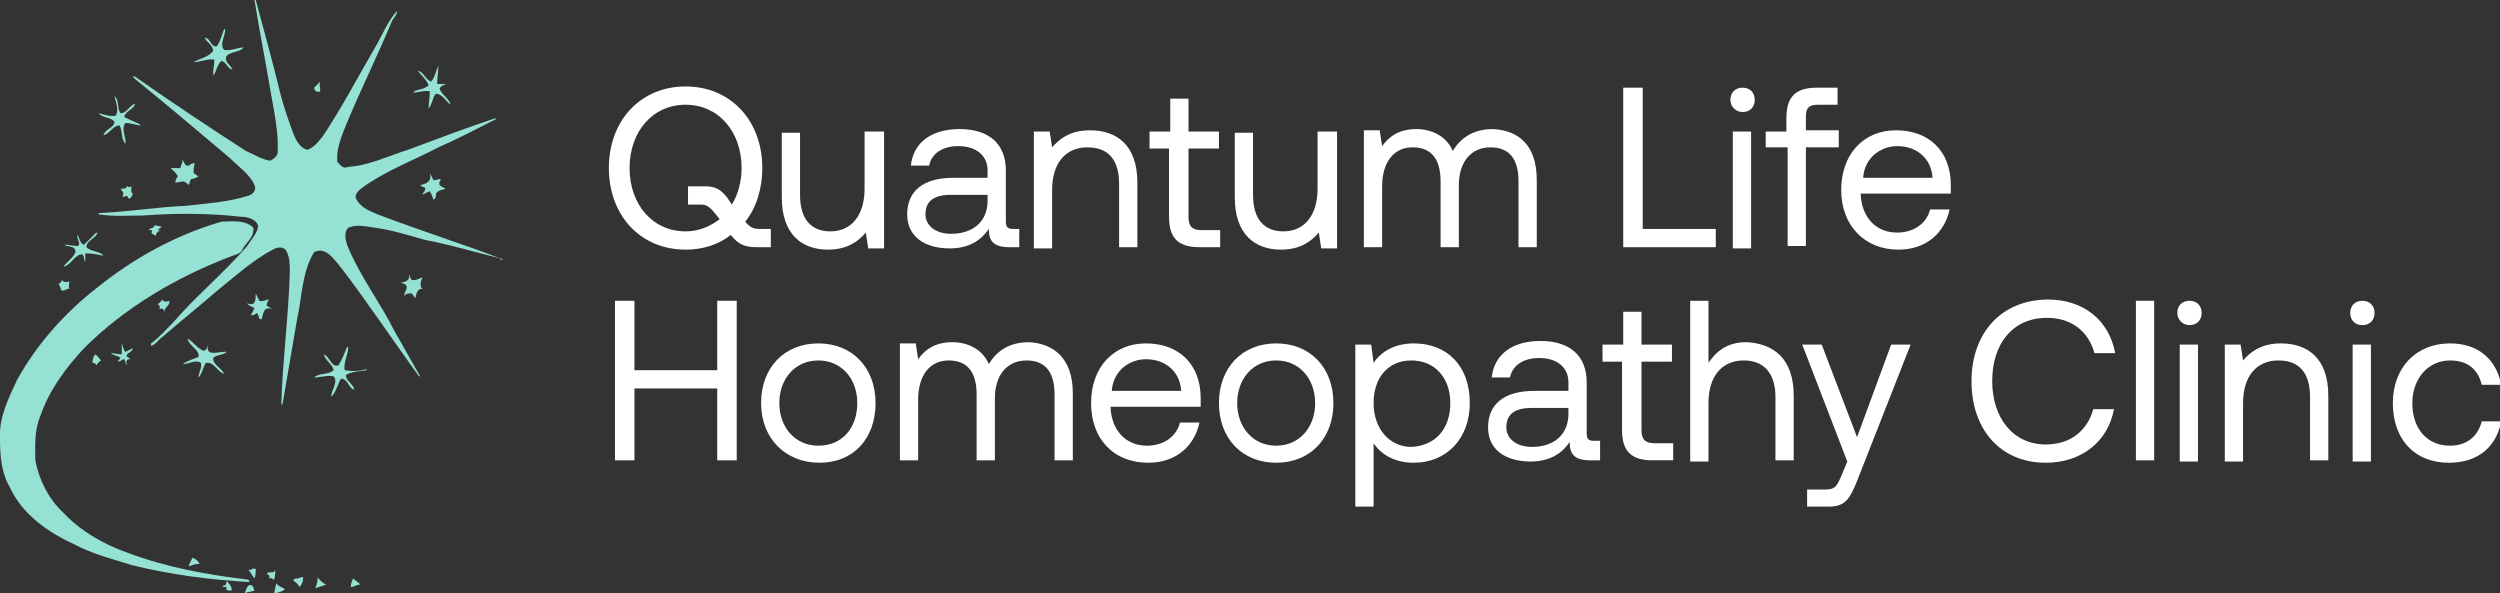 <svg xmlns="http://www.w3.org/2000/svg" xmlns:xlink="http://www.w3.org/1999/xlink" id="Layer_1" x="0px" y="0px" viewBox="0 0 205.3 48.7" style="enable-background:new 0 0 205.3 48.7;" xml:space="preserve"><rect x="0" y="0" width="205.3" height="48.7" fill="#333333" stroke="none"/><style type="text/css">	.st0{fill:#95E1D4;}	.st1{fill:#FFFFFF;}</style><g>	<path class="st0" d="M41.3,21.3c-3.4-1.3-6.9-2.4-10.3-3.7c-0.7-0.3-1.5-0.6-1.8-1.4c0-0.5,0.6-0.8,1-1.1c1.8-1.2,3.9-2,5.8-3  c1.6-0.7,3.1-1.5,4.7-2.3l0-0.1c-2.4,0.8-4.8,1.7-7.2,2.6c-1.6,0.5-3.2,1.3-4.9,1.4c-0.4,0.2-0.6-0.1-0.9-0.4c-0.1-1,0.3-2,0.7-3  c1.2-2.9,2.6-5.7,3.8-8.6c0.2-0.3,0.4-0.5,0.4-0.8c-0.8,0.9-1.2,2-1.8,3c-1.4,2.4-2.7,4.9-4.3,7.3c-0.4,0.5-0.8,1-1.3,1.1  c-0.6-0.2-0.9-0.8-1.1-1.3c-0.4-1.1-0.8-2.2-1.1-3.4C22.4,5.1,21.7,2.6,21,0l-0.1,0c0.4,2.5,0.9,5,1.3,7.4c0.3,1.7,0.7,3.5,0.6,5.2  c-0.1,0.3-0.4,0.5-0.6,0.6c-0.7-0.1-1.3-0.5-2-0.8c-3.1-2-6.1-4-9.1-6.1c-0.3-0.1-0.2,0,0,0.2c2.6,2.1,5.2,4.3,7.8,6.5  c0.7,0.7,1.6,1.3,2,2.2c0.2,0.5-0.2,0.8-0.6,0.9c-1.6,0.5-3.3,0.6-5,0.8c-2.4,0.1-4.8,0.5-7.2,0.6l0,0.1c1.2,0.2,2.4,0.1,3.6,0.1  c2.7-0.2,5.4-0.2,8.1,0.1c0.5,0,1.3,0.2,1.4,0.8c-0.1,0.6-0.6,1.1-0.9,1.6c-1.9,2.2-4.2,4.1-6.1,6.3c-0.6,0.6-1.1,1.2-1.8,1.7  c0,0,0,0.1,0,0.2c0.4-0.1,0.6-0.5,0.9-0.7c1.5-1.3,3-2.5,4.5-3.8c1.5-1.2,2.9-2.5,4.6-3.4c0.3-0.2,0.9-0.3,1.1,0.1  c0.3,0.5,0.3,1.1,0.3,1.7c-0.1,3.7-0.6,7.3-0.7,10.9l0.1,0c0.4-2.3,0.8-4.7,1.2-7c0.4-1.8,0.4-3.9,1.4-5.5c1-0.5,1.7,0.7,2.3,1.4  c2.2,2.9,4.2,5.9,6.3,8.8l0.1,0c-0.7-1.2-1.4-2.5-2.1-3.7c-1.2-2.4-2.9-4.6-3.9-7.1c-0.1-0.4-0.3-1,0.1-1.4c0.7-0.3,1.5-0.1,2.2,0  c1.4,0.2,2.7,0.6,4.1,1c2.1,0.4,4.1,1,6.1,1.5C41,21.3,41.4,21.4,41.3,21.3z"></path>	<path class="st0" d="M15.9,5.1c0.6,0,1.1-0.3,1.7-0.2c0,0.4-0.1,0.8-0.1,1.3c0.3-0.3,0.3-0.9,0.7-1.2c0.4,0.1,0.5,0.7,0.9,0.7  c-0.2-0.4-0.7-0.6-0.5-1.1C19,4.2,19.7,4.3,20,3.9c-0.5,0-1,0.3-1.6,0.2c-0.4-0.5,0.1-1.1,0.1-1.7l-0.1,0c-0.2,0.5-0.3,1-0.6,1.4  c-0.5,0.1-0.5-0.7-1-0.7c0.2,0.4,0.7,0.6,0.7,1.1C17.1,4.7,16.4,4.8,15.9,5.1z"></path>	<path class="st0" d="M33.9,7.6c0.5,0,0.9-0.2,1.4-0.1c0,0.5-0.1,0.9-0.1,1.4c0.3-0.3,0.3-0.9,0.6-1.2c0.5,0,0.8,0.6,1.2,0.9  c-0.1-0.5-0.7-0.8-0.9-1.3C36.2,7,36.5,7,36.6,6.9c-0.2,0-0.5,0-0.7,0c0-0.5,0.1-1,0.1-1.5L36,5.4c-0.2,0.4-0.3,1-0.6,1.3  c-0.5-0.2-0.6-0.8-1.1-0.9c0.3,0.4,0.7,0.7,0.9,1.2C34.8,7.4,34.2,7.3,33.9,7.6z"></path>	<path class="st0" d="M26.3,7.5c0-0.3-0.1-0.5,0-0.8l-0.1,0.1c-0.1,0.1-0.3,0.3-0.4,0.4C25.8,7.5,26.1,7.6,26.3,7.5z"></path>	<path class="st0" d="M8.1,9.3c0.3,0.4,1,0.3,1.3,0.7c0,0.5-0.8,0.6-0.9,1.1c0.5-0.1,0.8-0.8,1.3-0.8c0.3,0.4,0.1,1.1,0.5,1.5  c0.1-0.5-0.4-1.2,0-1.7c0.5,0,0.9,0.2,1.3,0.2c-0.4-0.3-0.9-0.4-1.4-0.7c0.1-0.5,0.8-0.6,0.9-1.1c-0.5,0.2-0.7,0.8-1.2,0.8  C9.6,8.9,9.8,8.2,9.4,7.9C9.5,8.4,9.8,9,9.5,9.5C9,9.6,8.6,9.4,8.1,9.3z"></path>	<path class="st0" d="M15.5,13.6c-0.3,0.1-0.4-0.3-0.5-0.5c0,0.2-0.1,0.4-0.2,0.7c-0.2,0-0.6,0-0.8,0c0.2,0.2,0.5,0.4,0.6,0.7  c-0.1,0.1-0.2,0.3-0.2,0.5c0.2,0,0.4-0.1,0.7-0.1c0.2,0.1,0.3,0.2,0.4,0.3c0.1-0.2,0.1-0.4,0.2-0.5c0.2,0,0.4-0.1,0.6-0.2  c-0.1-0.1-0.3-0.2-0.4-0.3c0-0.3,0-0.5,0.1-0.8C15.8,13.4,15.6,13.5,15.5,13.6z"></path>	<path class="st0" d="M35.3,15.7c0.1,0.2,0.2,0.4,0.3,0.7c0.2-0.1,0.2-0.3,0.2-0.5c0.2-0.3,0.5-0.3,0.8-0.4  c-0.2-0.1-0.4-0.2-0.5-0.3c-0.1-0.2,0.1-0.4,0.1-0.5c-0.2,0-0.4,0.1-0.6,0.1c-0.1-0.2-0.2-0.4-0.3-0.6c0.2,0.7-0.3,0.9-0.8,1  c0.1,0.1,0.3,0.2,0.4,0.2c0.1,0.3-0.2,0.4-0.2,0.6C34.8,15.9,35.1,15.8,35.3,15.7z"></path>	<path class="st0" d="M10.5,16.2c0.1,0.3,0.4-0.1,0.4-0.3c-0.2-0.1-0.1-0.4-0.1-0.6c-0.2,0.1-0.4,0.1-0.4-0.2  c0.1,0.4-0.2,0.4-0.5,0.4c0.1,0.2,0.3,0.3,0.2,0.5C9.9,16.4,10.5,15.9,10.5,16.2z"></path>	<path class="st0" d="M20.4,47.6c-3.4-0.4-6.7-1-9.9-2.2c-2-0.7-3.9-1.8-5.3-3.3c-1.2-1.1-2-2.7-2.3-4.3c0-1.2-0.1-2.4,0.4-3.6  c0.7-2.1,2.1-4,3.6-5.6c3.4-3.4,7.7-5.9,12.2-7.6c0.3-0.1,0.7-0.2,0.8-0.5c0.3-0.6,1-1,0.9-1.8c-0.7-0.7-1.8-0.5-2.6-0.5  C14.4,19.3,11,21.2,8,23.6c-2.7,2.1-5,4.7-6.6,7.6C0.7,32.7-0.1,34.3,0,36C0,37.4,0.1,38.8,0.8,40c1,2.2,3.1,3.7,5.3,4.7  c1.5,0.8,3.1,1.2,4.7,1.7c3.2,0.8,6.4,1.2,9.7,1.4L20.4,47.6z"></path>	<path class="st0" d="M13.3,18.6c-0.2,0-0.5-0.1-0.6-0.1c-0.1,0.3-0.4,0.2-0.5,0.4c0.1,0,0.3,0,0.3,0c-0.2,0.4,0.2,0.3,0.3,0.5  c0-0.3,0.2-0.4,0.4-0.5C12.7,19,13.1,18.8,13.3,18.6z"></path>	<path class="st0" d="M6.2,20.7c-0.2,0.5-0.7,0.8-1,1.2c0.6-0.1,0.8-0.8,1.4-1c0.4-0.1,0.2,0.4,0.4,0.6c0-0.2,0-0.5,0-0.7  c0.5,0,1,0.1,1.5,0.2c-0.3-0.4-1-0.3-1.4-0.7c0-0.6,0.8-0.7,0.9-1.2c0,0-0.1,0-0.2,0.1c-0.3,0.3-0.6,0.6-0.9,0.9  c-0.3-0.1-0.4-0.5-0.5-0.8c-0.2,0.2,0.3,0.7,0,0.9c-0.4,0-0.7-0.1-1.1-0.1C5.4,20.3,6.2,20.1,6.2,20.7z"></path>	<path class="st0" d="M34.7,22.8c-0.2,0-0.4,0.2-0.7,0.2c-0.3,0.1-0.3-0.3-0.4-0.5c0.1,0.5-0.3,0.7-0.7,0.7c0.2,0.1,0.5,0.1,0.5,0.4  c0,0.2-0.2,0.4-0.2,0.7c0.1-0.1,0.2-0.2,0.4-0.2c0.3-0.1,0.4,0.3,0.5,0.4c0.1-0.4,0.2-1,0.8-0.7C34.4,23.7,34.5,23.2,34.7,22.8z"></path>	<path class="st0" d="M5.7,23.7c-0.1-0.2,0-0.4,0-0.6c-0.2,0.1-0.5,0.1-0.6-0.1c-0.1,0.2-0.2,0.3-0.3,0.3c0.1,0.2,0.2,0.3,0.2,0.5  C5.2,24,5.4,23.7,5.7,23.7z"></path>	<path class="st0" d="M22.4,25.4c-0.2-0.1-0.3-0.2-0.5-0.3c0-0.2,0.1-0.4,0.2-0.5c-0.3,0-0.5,0.2-0.8,0.1c-0.1-0.2-0.2-0.4-0.3-0.6  c0,0.5,0,1.1-0.7,0.8c0.1,0.2,0.4,0.3,0.6,0.4c-0.1,0.2-0.2,0.4-0.3,0.6c0.2,0,0.4-0.1,0.5-0.2c0.2,0.2,0.1,0.6,0.4,0.5  C21.6,25.7,21.7,25.1,22.4,25.4z"></path>	<path class="st0" d="M13.9,24.7c-0.2,0.1-0.5,0.1-0.6-0.1c-0.1,0.2-0.2,0.3-0.4,0.4c0.3,0,0.2,0.3,0.2,0.4c0.2-0.1,0.3-0.1,0.4,0.2  C13.5,25.2,14,25.1,13.9,24.7z"></path>	<path class="st0" d="M15,29.9c0.5,0,1.1-0.4,1.5-0.1c0.1,0.4-0.2,0.8-0.2,1.2c0.3-0.3,0.4-0.9,0.6-1.2c0.7-0.1,0.9,0.7,1.5,0.9  c-0.2-0.5-0.9-0.7-0.9-1.3c0.3-0.3,0.8-0.2,1.1-0.5c-0.5-0.1-1.8,0.5-1.5-0.6c-0.1,0.2-0.1,0.5-0.4,0.5c-0.5-0.2-0.8-0.7-1.3-1  c0.1,0.6,1,0.9,0.9,1.5C15.9,29.5,15.4,29.6,15,29.9z"></path>	<path class="st0" d="M10.9,28.6c-0.2,0.1-0.4,0.2-0.6,0.3c-0.2-0.2-0.2-0.5-0.3-0.7c0,0.3,0,0.6,0,0.9c-0.3,0-0.6-0.1-0.9-0.1  c0.2,0.2,0.6,0.2,0.8,0.4c-0.1,0.1-0.2,0.2-0.2,0.3c0.2,0,0.3-0.2,0.5-0.2c0.1,0.1,0.1,0.4,0.2,0.5c0-0.2-0.1-0.5,0.2-0.5  c0.3,0-0.3-0.2-0.2-0.3C10.5,28.9,10.9,28.9,10.9,28.6z"></path>	<path class="st0" d="M28.3,30.4c-0.1-0.7,0.3-1.3,0.3-1.9l-0.1,0c-0.2,0.5-0.4,1-0.7,1.5c-0.6,0.2-0.7-0.7-1.2-0.9  c0.1,0.5,0.7,0.8,0.8,1.3c-0.4,0.4-1.2,0.2-1.6,0.6c0.5,0,1-0.2,1.6-0.1c0.4,0.5-0.2,1.1-0.2,1.7c0.4-0.4,0.5-1,0.8-1.5  c0.6,0,0.6,0.8,1.1,0.9c-0.1-0.5-0.7-0.7-0.7-1.2c0.5-0.3,1.1-0.3,1.7-0.4l0-0.1C29.5,30.5,28.9,30.5,28.3,30.4z"></path>	<path class="st0" d="M7.6,29.8c0.2,0,0.3,0.1,0.3,0.2c0.1-0.1,0.2-0.3,0.4-0.4c-0.2-0.2-0.3-0.4-0.5-0.5  C7.6,29.4,7.6,29.6,7.6,29.8z"></path>	<path class="st0" d="M15.8,45.8c-0.1,0.3-0.3,0.5-0.3,0.7c0.3-0.1,0.6-0.2,0.9-0.2C16.3,46.1,16.1,45.9,15.8,45.8z"></path>	<path class="st0" d="M20.4,46.8c0.2,0.2,0.3,0.5,0.5,0.7c0.1-0.3,0.1-0.5,0.1-0.8c-0.1,0-0.2,0-0.3,0  C20.7,46.8,20.6,46.8,20.4,46.8z"></path>	<path class="st0" d="M22.3,47c-0.2,0-0.5,0-0.3,0.2c0.2,0,0.1,0.2,0.1,0.3c0.2-0.1,0.3,0.1,0.4,0.1c0.1-0.2,0.1-0.5,0.1-0.8  C22.5,47,22.4,47,22.3,47z"></path>	<path class="st0" d="M24.1,47.7c0.2,0.1,0.4,0.3,0.5,0.5c0.2-0.2,0.3-0.5,0.3-0.8c-0.1,0-0.3,0-0.4,0.1  C24.3,47.5,24.1,47.5,24.1,47.7z"></path>	<path class="st0" d="M26.1,47.4c0,0.3-0.1,0.6-0.2,0.9c0.3-0.1,0.6-0.2,0.9-0.3C26.5,47.9,26.2,47.6,26.1,47.4z"></path>	<path class="st0" d="M29,47.5c-0.1,0.2-0.2,0.5-0.2,0.7c0.3,0,0.5-0.2,0.8-0.2C29.4,47.8,29.2,47.7,29,47.5z"></path>	<path class="st0" d="M18.6,47.7c0,0.3-0.1,0.4-0.3,0.4c-0.1,0.2,0.4,0,0.3,0.2c-0.1,0.2,0.2,0.2,0.4,0.2  C19.1,48.2,18.8,47.9,18.6,47.7z"></path>	<path class="st0" d="M22.7,47.9c-0.1,0.3-0.1,0.5-0.2,0.8c0.3,0,0.6-0.1,0.9-0.3C23.2,48.2,22.9,48.2,22.7,47.9z"></path>	<path class="st0" d="M20.4,48.1c-0.2,0.2-0.2,0.4-0.3,0.6c0.3-0.1,0.5-0.1,0.8-0.2C20.8,48.2,20.7,47.9,20.4,48.1z"></path></g><g>	<path class="st1" d="M63.3,18.8v1.5h-1.2c-1,0-1.5-0.3-2-0.9L60,19.3c-1,0.8-2.3,1.2-3.7,1.2c-3.7,0-6.3-2.8-6.3-6.7  c0-3.9,2.6-6.7,6.3-6.7c3.7,0,6.3,2.8,6.3,6.7c0,1.7-0.5,3.3-1.4,4.4c0.4,0.5,0.7,0.6,1.2,0.6H63.3z M59.1,18l-0.4-0.5  c-0.4-0.5-0.7-0.7-1.1-0.7h-1.1v-1.5h1.4c0.9,0,1.3,0.3,1.8,0.9l0.4,0.6c0.5-0.8,0.8-1.9,0.8-3c0-3-1.9-5.2-4.6-5.2  s-4.6,2.2-4.6,5.2c0,3,1.9,5.2,4.6,5.2C57.4,19,58.3,18.6,59.1,18z"></path>	<path class="st1" d="M71.1,10.8h1.5v9.6h-1.3l-0.2-1.3c-0.6,0.7-1.5,1.4-3.1,1.4c-2.1,0-3.8-1.2-3.8-4.3v-5.3h1.5V16  c0,2,0.9,3,2.5,3c1.7,0,2.8-1.3,2.8-3.5V10.8z"></path>	<path class="st1" d="M83.7,18.9v1.4h-0.8c-1.3,0-1.7-0.5-1.7-1.5c-0.6,0.9-1.6,1.6-3.2,1.6c-2.1,0-3.5-1-3.5-2.8c0-1.9,1.3-3,3.8-3  h2.8V14c0-1.2-0.9-2-2.4-2c-1.3,0-2.2,0.6-2.4,1.6h-1.5c0.2-1.9,1.7-3,4-3c2.4,0,3.8,1.2,3.8,3.4v4.2c0,0.5,0.2,0.6,0.6,0.6H83.7z   M81.1,16h-3c-1.4,0-2.1,0.5-2.1,1.6c0,0.9,0.8,1.6,2.1,1.6c1.9,0,3-1.1,3-2.7V16z"></path>	<path class="st1" d="M93.4,15v5.3h-1.5v-5.2c0-2-0.9-3-2.6-3c-1.8,0-2.9,1.3-2.9,3.5v4.8h-1.5v-9.6h1.3l0.2,1.3  c0.6-0.7,1.5-1.4,3.1-1.4C91.7,10.7,93.4,11.9,93.4,15z"></path>	<path class="st1" d="M96.1,12.2h-1.7v-1.4h1.7V8.1h1.5v2.7h2.5v1.4h-2.5v5.6c0,0.8,0.3,1.1,1.1,1.1h1.5v1.4h-1.7  c-1.8,0-2.5-0.8-2.5-2.5V12.2z"></path>	<path class="st1" d="M108.3,10.8h1.5v9.6h-1.3l-0.2-1.3c-0.6,0.7-1.5,1.4-3.1,1.4c-2.1,0-3.8-1.2-3.8-4.3v-5.3h1.5V16  c0,2,0.9,3,2.5,3c1.7,0,2.8-1.3,2.8-3.5V10.8z"></path>	<path class="st1" d="M126.2,14.8v5.5h-1.5v-5.4c0-1.9-0.8-2.8-2.3-2.8c-1.6,0-2.6,1.2-2.6,3.1v5.1h-1.5v-5.4c0-1.9-0.8-2.8-2.3-2.8  c-1.6,0-2.5,1.3-2.5,3.2v5h-1.5v-9.6h1.3l0.2,1.3c0.5-0.7,1.3-1.4,2.8-1.4c1.3,0,2.5,0.6,3,1.8c0.6-1,1.6-1.8,3.3-1.8  C124.6,10.7,126.2,11.8,126.2,14.8z"></path>	<path class="st1" d="M133.3,20.3V7.2h1.6v11.6h6v1.5H133.3z"></path>	<path class="st1" d="M142.1,8.2c0-0.6,0.4-1,1-1c0.6,0,1,0.4,1,1c0,0.6-0.4,1-1,1C142.6,9.2,142.1,8.8,142.1,8.2z M142.3,10.8h1.5  v9.6h-1.5V10.8z"></path>	<path class="st1" d="M145,10.8h1.7V9.7c0-1.7,0.7-2.5,2.5-2.5h1.7v1.4h-1.6c-0.8,0-1,0.3-1,1v1.1h2.7v1.4h-2.7v8.1h-1.5v-8.1H145  V10.8z"></path>	<path class="st1" d="M151.2,15.6c0-2.9,1.8-4.9,4.5-4.9c2.7,0,4.5,1.7,4.5,4.5c0,0.2,0,0.4,0,0.7h-7.4V16c0.1,1.8,1.2,3.1,3,3.1  c1.3,0,2.4-0.7,2.7-1.9h1.6c-0.4,1.9-1.9,3.3-4.2,3.3C153.1,20.5,151.2,18.5,151.2,15.6z M158.7,14.6c-0.1-1.6-1.3-2.6-2.9-2.6  c-1.4,0-2.7,1-2.8,2.6H158.7z"></path>	<path class="st1" d="M50.5,24.7h1.6v5.7h6.8v-5.7h1.6v13.1h-1.6v-5.9h-6.8v5.9h-1.6V24.7z"></path>	<path class="st1" d="M62.5,33.1c0-2.9,1.9-4.9,4.7-4.9s4.7,2,4.7,4.9S70.1,38,67.3,38S62.5,36,62.5,33.1z M70.4,33.1  c0-2-1.3-3.5-3.2-3.5c-1.9,0-3.2,1.5-3.2,3.5c0,2,1.3,3.5,3.2,3.5C69.2,36.6,70.4,35.1,70.4,33.1z"></path>	<path class="st1" d="M88.1,32.3v5.5h-1.5v-5.4c0-1.9-0.8-2.8-2.3-2.8c-1.6,0-2.6,1.2-2.6,3.1v5.1h-1.5v-5.4c0-1.9-0.8-2.8-2.3-2.8  c-1.6,0-2.5,1.3-2.5,3.2v5h-1.5v-9.6h1.3l0.2,1.3c0.5-0.7,1.3-1.4,2.8-1.4c1.3,0,2.5,0.6,3,1.8c0.6-1,1.6-1.8,3.3-1.8  C86.4,28.2,88.1,29.3,88.1,32.3z"></path>	<path class="st1" d="M89.6,33.1c0-2.9,1.8-4.9,4.5-4.9s4.5,1.7,4.5,4.5c0,0.2,0,0.4,0,0.7h-7.4v0.1c0.1,1.8,1.2,3.1,3,3.1  c1.3,0,2.4-0.7,2.7-1.9h1.6c-0.4,1.9-1.9,3.3-4.2,3.3C91.4,38,89.6,36,89.6,33.1z M97,32.1c-0.1-1.6-1.3-2.6-2.9-2.6  c-1.4,0-2.7,1-2.8,2.6H97z"></path>	<path class="st1" d="M100.1,33.1c0-2.9,1.9-4.9,4.7-4.9c2.8,0,4.7,2,4.7,4.9s-1.9,4.9-4.7,4.9C102,38,100.1,36,100.1,33.1z   M108,33.1c0-2-1.3-3.5-3.2-3.5c-1.9,0-3.2,1.5-3.2,3.5c0,2,1.3,3.5,3.2,3.5C106.7,36.6,108,35.1,108,33.1z"></path>	<path class="st1" d="M120.7,33.1c0,2.9-1.9,4.9-4.6,4.9c-1.6,0-2.7-0.7-3.3-1.6v5.2h-1.5V28.3h1.3l0.2,1.5c0.6-0.9,1.7-1.6,3.3-1.6  C118.8,28.2,120.7,30,120.7,33.1z M119.1,33.1c0-2.1-1.3-3.5-3.2-3.5c-1.9,0-3.1,1.4-3.1,3.5c0,2.1,1.3,3.6,3.1,3.6  C117.9,36.6,119.1,35.2,119.1,33.1z"></path>	<path class="st1" d="M131.4,36.4v1.4h-0.8c-1.3,0-1.7-0.5-1.7-1.5c-0.6,0.9-1.6,1.6-3.2,1.6c-2.1,0-3.5-1-3.5-2.8  c0-1.9,1.3-3,3.8-3h2.8v-0.7c0-1.2-0.9-2-2.4-2c-1.3,0-2.2,0.6-2.4,1.6h-1.5c0.2-1.9,1.7-3,4-3c2.4,0,3.8,1.2,3.8,3.4v4.2  c0,0.5,0.2,0.6,0.6,0.6H131.4z M128.8,33.5h-3c-1.4,0-2.1,0.5-2.1,1.6c0,0.9,0.8,1.6,2.1,1.6c1.9,0,3-1.1,3-2.7V33.5z"></path>	<path class="st1" d="M133.3,29.7h-1.7v-1.4h1.7v-2.7h1.5v2.7h2.5v1.4h-2.5v5.6c0,0.8,0.3,1.1,1.1,1.1h1.5v1.4h-1.7  c-1.8,0-2.5-0.8-2.5-2.5V29.7z"></path>	<path class="st1" d="M147.3,32.5v5.3h-1.5v-5.2c0-2-1-3-2.6-3c-1.8,0-2.9,1.3-2.9,3.5v4.8h-1.5V24.7h1.5v5.1  c0.6-0.9,1.5-1.7,3.1-1.7C145.6,28.2,147.3,29.4,147.3,32.5z"></path>	<path class="st1" d="M148,28.3h1.6l2.9,7.6l2.8-7.6h1.6l-4.4,11.2c-0.6,1.5-1,2.1-2.3,2.1h-1.8v-1.4h1.4c0.9,0,1-0.2,1.4-1.1  l0.5-1.2L148,28.3z"></path>	<path class="st1" d="M161.9,31.3c0-4,2.5-6.7,6.3-6.7c2.9,0,5,1.7,5.5,4.4h-1.7c-0.5-1.8-1.9-2.9-3.9-2.9c-2.8,0-4.5,2.1-4.5,5.2  c0,3,1.7,5.2,4.4,5.2c2,0,3.4-1.1,3.9-2.9h1.7c-0.5,2.7-2.7,4.4-5.6,4.4C164.3,38,161.9,35.3,161.9,31.3z"></path>	<path class="st1" d="M175.4,24.7h1.5v13.1h-1.5V24.7z"></path>	<path class="st1" d="M178.8,25.7c0-0.6,0.4-1,1-1c0.6,0,1,0.4,1,1c0,0.6-0.4,1-1,1C179.3,26.7,178.8,26.3,178.8,25.7z M179,28.3  h1.5v9.6H179V28.3z"></path>	<path class="st1" d="M191.2,32.5v5.3h-1.5v-5.2c0-2-0.9-3-2.6-3c-1.8,0-2.9,1.3-2.9,3.5v4.8h-1.5v-9.6h1.3l0.2,1.3  c0.6-0.7,1.5-1.4,3.1-1.4C189.5,28.2,191.2,29.4,191.2,32.5z"></path>	<path class="st1" d="M193,25.7c0-0.6,0.4-1,1-1c0.6,0,1,0.4,1,1c0,0.6-0.4,1-1,1C193.4,26.7,193,26.3,193,25.7z M193.2,28.3h1.5  v9.6h-1.5V28.3z"></path>	<path class="st1" d="M196.5,33.1c0-2.9,1.9-4.9,4.7-4.9c2.3,0,3.8,1.3,4.2,3.4h-1.6c-0.3-1.3-1.2-2-2.6-2c-1.8,0-3.1,1.5-3.1,3.5  c0,2.1,1.2,3.5,3.1,3.5c1.4,0,2.3-0.8,2.6-2h1.6c-0.4,2.1-1.9,3.4-4.3,3.4C198.3,38,196.5,36.1,196.5,33.1z"></path></g></svg>